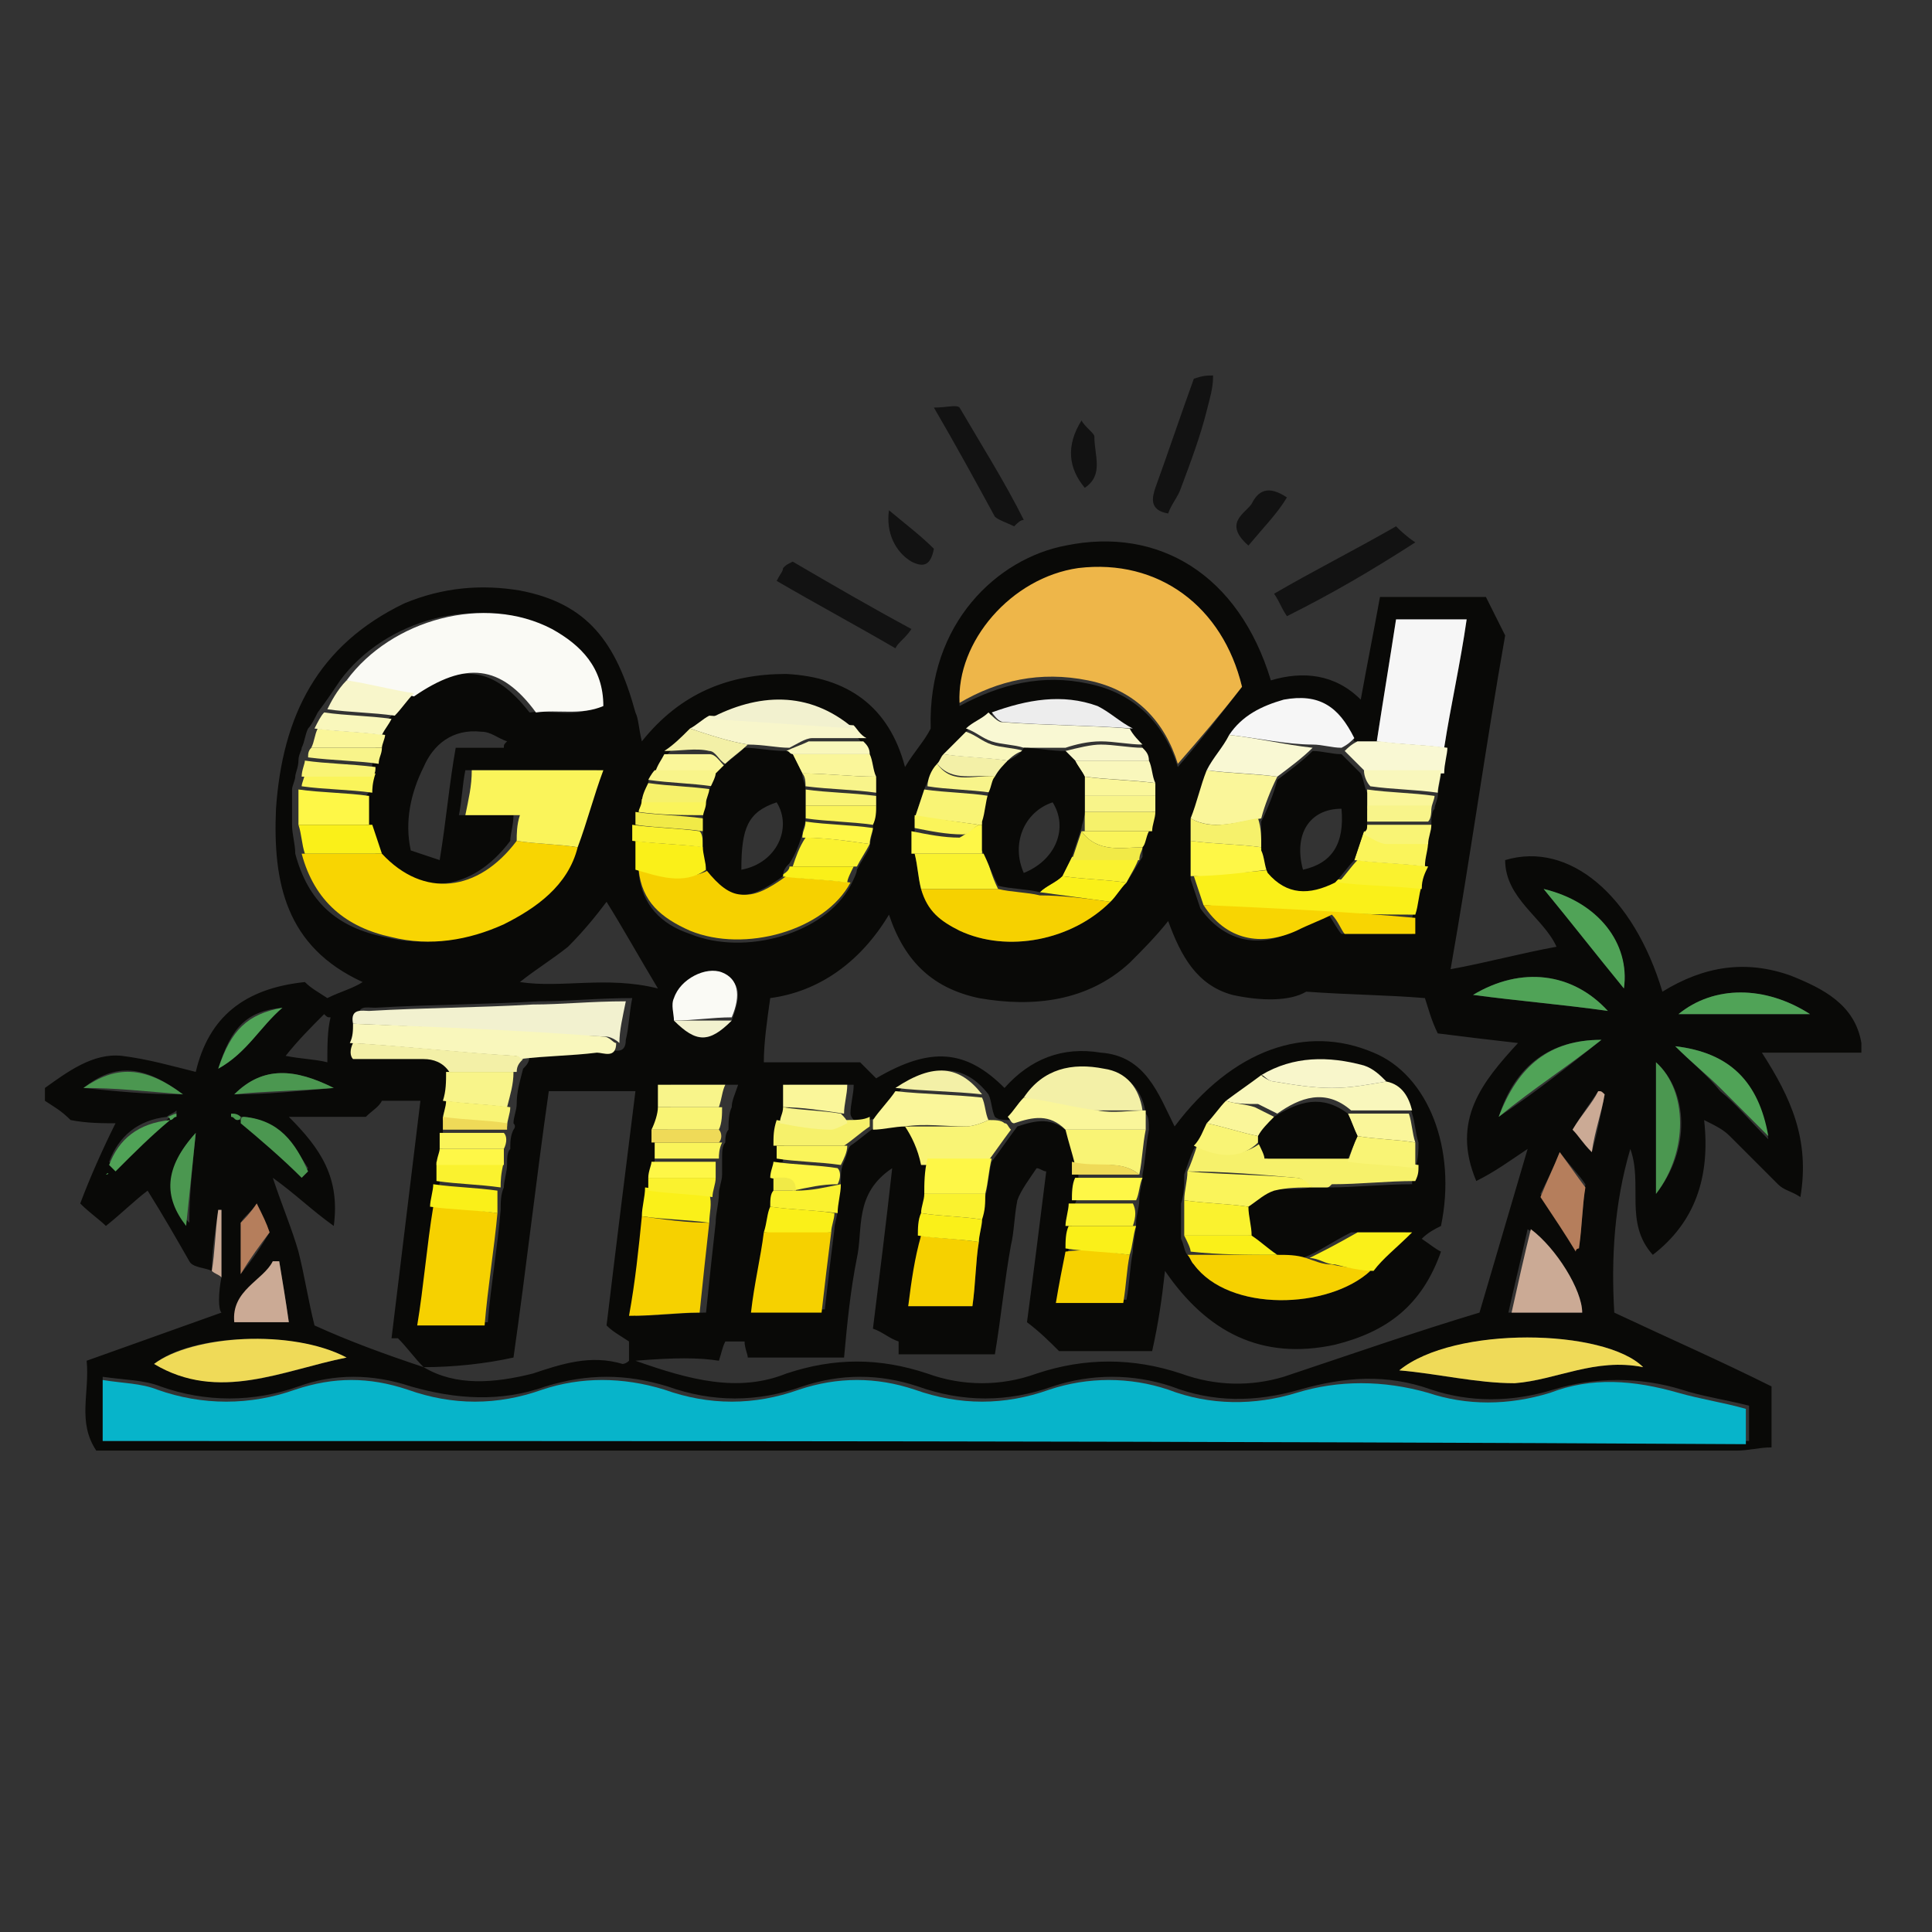 <?xml version="1.0" encoding="utf-8"?>
<!-- Generator: Adobe Illustrator 27.0.0, SVG Export Plug-In . SVG Version: 6.00 Build 0)  -->
<svg version="1.1" id="レイヤー_1" xmlns="http://www.w3.org/2000/svg" xmlns:xlink="http://www.w3.org/1999/xlink" x="0px"
	 y="0px" viewBox="0 0 60.2 60.2" style="enable-background:new 0 0 60.2 60.2;" xml:space="preserve">
<rect x="0" y="0" width="60.2" height="60.2" fill="#333333" stroke="none"/>
<style type="text/css">
	.st0{fill:#090907;}
	.st1{fill:#121212;}
	.st2{fill:#CBAA95;}
	.st3{fill:#07B4CA;}
	.st4{fill:#EEB649;}
	.st5{fill:#F8D502;}
	.st6{fill:#FAFAF5;}
	.st7{fill:#F6D100;}
	.st8{fill:#F6F6F6;}
	.st9{fill:#FAF45A;}
	.st10{fill:#EFDA58;}
	.st11{fill:#F2F1CF;}
	.st12{fill:#FAF019;}
	.st13{fill:#F9F7BC;}
	.st14{fill:#F6F16B;}
	.st15{fill:#F3F0A7;}
	.st16{fill:#FAF69A;}
	.st17{fill:#F8F6CB;}
	.st18{fill:#F9F8D3;}
	.st19{fill:#EDEDED;}
	.st20{fill:#F9F475;}
	.st21{fill:#4B9750;}
	.st22{fill:#FAF22F;}
	.st23{fill:#50A357;}
	.st24{fill:#B57E5C;}
	.st25{fill:#FEF747;}
	.st26{fill:#F8F48A;}
	.st27{fill:#F1EA47;}
</style>
<g>
	<path class="st0" d="M6.6,39.6c-0.2-0.1-0.6-0.1-0.7-0.3c-0.4-0.7-0.8-1.4-1.3-2.2c-0.4,0.3-0.8,0.7-1.3,1.1
		c-0.2-0.2-0.5-0.4-0.8-0.7c0.3-0.8,0.7-1.7,1.1-2.5c-0.4,0-0.9,0-1.4-0.1c-0.3-0.3-0.5-0.4-0.8-0.6c0-0.1,0-0.2,0-0.4
		c0.7-0.5,1.5-1.1,2.4-1c0.8,0.1,1.5,0.3,2.3,0.5c0.4-1.7,1.5-2.6,3.4-2.8c0.2,0.2,0.4,0.3,0.7,0.5c0.4-0.2,0.8-0.3,1.1-0.5
		c-2.4-1.1-2.8-3.1-2.7-5.4c0.2-2.9,1.3-5.1,4-6.4c1.2-0.5,2.4-0.6,3.6-0.4c2.1,0.4,3,1.6,3.6,3.8c0.1,0.2,0.1,0.5,0.2,0.9
		c1.2-1.5,2.7-2.1,4.5-2.1c1.9,0.1,3.2,1,3.7,2.9c0.3-0.5,0.6-0.8,0.8-1.2c-0.1-3.3,2.1-5.3,4.2-5.7c2.9-0.6,5.4,0.9,6.4,4.2
		c1-0.3,2-0.2,2.8,0.6c0.2-1.1,0.4-2.1,0.6-3.2c1.1,0,2.2,0,3.3,0c0.2,0.4,0.4,0.8,0.6,1.2c-0.6,3.4-1.1,7-1.7,10.4
		c1.1-0.2,2.2-0.5,3.3-0.7c-0.4-0.9-1.6-1.5-1.6-2.7c2-0.6,4,1.1,4.9,4.1c1.3-0.8,2.6-1,4-0.5c1,0.4,2,0.9,2.2,2.1
		c0,0.1,0,0.2,0,0.3c-1,0-1.9,0-3.1,0c0.9,1.4,1.5,2.7,1.2,4.5c-0.3-0.2-0.5-0.2-0.7-0.4c-0.5-0.5-1-1-1.5-1.5
		c-0.2-0.2-0.4-0.3-0.8-0.5c0.2,1.8-0.3,3.2-1.6,4.2c-0.9-1-0.3-2.2-0.7-3.3c-0.5,1.7-0.6,3.4-0.5,5.1c1.7,0.8,3.3,1.5,4.9,2.3
		c0,0.6,0,1.2,0,1.9c-0.4,0-0.7,0.1-1.1,0.1c-4.2,0-8.4,0-12.6,0c-12.5,0-24.9,0-37.4,0c-0.4,0-0.7,0-1.1,0
		c-0.6-0.9-0.2-1.8-0.3-2.8c1.4-0.5,2.8-1,4.2-1.5c-0.1-0.1-0.1-0.6,0-1.1c0-0.7,0-1.4,0-2.1H6.8C6.7,38.4,6.6,39,6.6,39.6z
		 M35.6,26.4c0.1-0.2,0.1-0.4,0.2-0.5c0-0.2,0.1-0.4,0.1-0.6s0-0.4,0-0.5s0-0.2,0-0.4c-0.1-0.2-0.1-0.5-0.2-0.7
		c0-0.1-0.1-0.3-0.1-0.4c-0.1-0.2-0.3-0.4-0.4-0.5c-0.4-0.2-0.7-0.6-1.1-0.7c-1.1-0.4-2.2-0.2-3.3,0.2c-0.2,0.2-0.5,0.3-0.7,0.5
		s-0.5,0.5-0.7,0.7c-0.1,0.1-0.1,0.2-0.2,0.3c-0.1,0.3-0.3,0.5-0.4,0.8s-0.2,0.6-0.3,0.9c0,0.1,0,0.2,0,0.4c0,0.2,0,0.5,0,0.7
		c0.1,0.4,0.1,0.7,0.2,1.1c0.2,0.6,0.6,1,1.2,1.3c1.5,0.7,3.5,0.3,4.7-0.9c0.2-0.2,0.3-0.4,0.5-0.6c0.2-0.3,0.3-0.5,0.5-0.8
		C35.6,26.7,35.6,26.5,35.6,26.4z M13.8,34.8c0,0.1,0,0.2,0,0.4s0,0.4,0,0.5c0,0.2-0.1,0.4-0.1,0.5c0,0.2,0,0.4,0,0.6
		c0,0.2-0.1,0.5-0.1,0.7c-0.2,1.2-0.3,2.4-0.5,3.7c0.8,0,1.4,0,2.1,0c0.1-1.2,0.3-2.3,0.4-3.5c0-0.2,0-0.5,0.1-0.7
		c0-0.2,0.1-0.5,0.1-0.7s0-0.4,0.1-0.5c0-0.2,0-0.4,0.1-0.6c0,0,0.1-0.1,0-0.2c0-0.2,0.1-0.4,0.1-0.6c0-0.4,0.1-0.7,0.2-1.1
		c0.1-0.1,0.2-0.2,0.2-0.4c0.8-0.1,1.6-0.1,2.4-0.2c0.2,0,0.6,0.2,0.6-0.3c0.1-0.4,0.1-0.8,0.2-1.3c-1.1,0-2,0.1-2.9,0.1
		c-1.7,0.1-3.4,0.1-5.1,0.2c-0.3,0-0.6-0.1-0.5,0.4c0,0.2,0,0.4,0,0.5c0,0.2-0.1,0.4-0.1,0.6c0.8,0,1.5,0,2.2,0
		c0.4,0,0.6,0.1,0.8,0.4c0,0.3,0,0.6,0,0.9C13.9,34.5,13.8,34.7,13.8,34.8z M11.6,24.2c0-0.1,0-0.2,0-0.4c0-0.2,0.1-0.3,0.1-0.5
		c0-0.1,0.1-0.3,0.1-0.4c0.1-0.2,0.2-0.4,0.3-0.5c0.2-0.2,0.4-0.5,0.6-0.7c1.7-1.1,2.7-0.9,3.8,0.5c0.7-0.1,1.4,0.2,2.1-0.2
		c0-1.2-0.6-1.9-1.6-2.4c-2.1-1.1-5-0.3-6.4,1.6c-0.2,0.3-0.4,0.6-0.7,1c-0.1,0.2-0.2,0.4-0.3,0.5c-0.1,0.2-0.1,0.4-0.2,0.6
		c0,0.1-0.1,0.2-0.1,0.4c0,0.2-0.1,0.4-0.1,0.5s-0.1,0.3-0.1,0.4c0,0.4,0,0.7,0,1.1c0,0.3,0.1,0.6,0.1,0.9c0.4,1.5,1.3,2.3,2.8,2.6
		c1.2,0.3,2.4,0.1,3.5-0.4s2-1.2,2.3-2.4c0.3-0.8,0.5-1.6,0.8-2.4c-1.5,0-2.8,0-4.1,0c-0.1,0.5-0.1,0.9-0.2,1.4c0.6,0,1.1,0,1.7,0
		c0,0.3-0.1,0.6-0.1,0.8c-1.2,1.6-2.9,1.8-4.2,0.4c-0.1-0.3-0.2-0.6-0.3-0.9c0-0.3,0-0.6,0-0.9C11.6,24.6,11.6,24.4,11.6,24.2z
		 M20.2,24.4c-0.1,0.2-0.1,0.4-0.2,0.6c0,0.1-0.1,0.2-0.1,0.4c0,0.1,0,0.2,0,0.4c0,0.2,0,0.4,0,0.5c0,0.3,0,0.6,0,0.9
		c0.1,1,0.7,1.6,1.6,1.9c1.7,0.7,4.2,0,5-1.5c0.1-0.2,0.2-0.4,0.2-0.5c0.1-0.2,0.3-0.5,0.4-0.7c0-0.2,0.1-0.4,0.1-0.6
		s0.1-0.4,0.1-0.6c0-0.1,0-0.2,0-0.4c0-0.2,0-0.4,0-0.5c-0.1-0.2-0.1-0.5-0.2-0.7c-0.1-0.1-0.1-0.2-0.2-0.4
		c-0.1-0.1-0.2-0.3-0.4-0.4c-1.4-1.2-2.9-1.1-4.5-0.3c-0.2,0.1-0.4,0.3-0.6,0.4c-0.2,0.2-0.5,0.5-0.7,0.7c-0.1,0.2-0.2,0.4-0.4,0.6
		C20.3,24.1,20.2,24.3,20.2,24.4z M5.2,34.8c-0.9,0.1-1.5,0.6-1.8,1.4c0.1,0.1,0.1,0.1,0.2,0.2c0.6-0.5,1.1-1,1.7-1.6
		c0.1,0,0.1-0.1,0.2-0.1v-0.1C5.4,34.7,5.3,34.7,5.2,34.8z M44.6,25.7c0-0.2,0-0.4,0.1-0.5c0-0.1,0.1-0.3,0.1-0.4
		c0-0.2,0.1-0.5,0.1-0.7s0.1-0.5,0.1-0.8c0.2-1.3,0.5-2.6,0.7-4c-0.8,0-1.4,0-2.2,0c-0.2,1.3-0.4,2.5-0.6,3.8c-0.2,0-0.5,0-0.7,0
		c-0.4-1.1-1.1-1.5-2.2-1.2c-0.7,0.1-1.3,0.4-1.7,1.1c-0.2,0.4-0.5,0.7-0.7,1.1c-0.2,0.5-0.3,1-0.5,1.5c0,0.2,0,0.5,0,0.7
		c0,0.4,0,0.7,0,1.1c0.1,0.3,0.2,0.6,0.3,0.9c0.7,1,1.8,1.3,2.9,0.7c0.3-0.2,0.6-0.3,1.1-0.5c0.2,0.3,0.3,0.5,0.4,0.6
		c0.8,0,1.5,0,2.2,0c0-0.2,0-0.3,0-0.5c0.1-0.3,0.1-0.6,0.2-0.9c0-0.2,0.1-0.5,0.1-0.7s0.1-0.5,0.1-0.7
		C44.5,26.1,44.6,25.9,44.6,25.7z M20.4,35.6c0,0.2,0,0.4,0,0.5c0,0.2-0.1,0.4-0.1,0.5s0,0.2,0,0.4c0,0.3-0.1,0.6-0.1,0.9
		c-0.1,1-0.3,2-0.4,3.1c0.8,0,1.4-0.1,2.2-0.1c0.1-1,0.2-1.9,0.3-2.8c0-0.3,0.1-0.6,0.1-0.9c0-0.2,0.1-0.4,0.1-0.6
		c0-0.2,0-0.4,0-0.5c0-0.2,0-0.4,0.1-0.5c0-0.1,0-0.3,0.1-0.4c0-0.2,0-0.5,0.1-0.7c0-0.2,0.1-0.4,0.2-0.7c-0.7,0-1.4,0-2.1,0
		c0,0.3,0,0.5,0,0.7s-0.1,0.5-0.1,0.7C20.4,35.3,20.4,35.5,20.4,35.6z M7.6,34.8c-0.1,0-0.2,0-0.3-0.1c0,0,0,0,0,0.1
		c0.1,0,0.1,0.1,0.2,0.1c0.6,0.6,1.3,1.2,1.9,1.7c0.1-0.1,0.1-0.1,0.2-0.2C9.1,35.6,8.6,34.9,7.6,34.8z M24.1,36.7
		c0,0.1,0,0.2,0,0.4s0,0.4-0.1,0.5c0,0.2-0.1,0.5-0.1,0.7c-0.1,0.8-0.3,1.7-0.4,2.5c0.8,0,1.4,0,2.2,0c0.1-0.9,0.2-1.7,0.3-2.5
		c0-0.2,0.1-0.4,0.1-0.6c0-0.3,0.1-0.6,0.1-0.9c0-0.2,0-0.4,0.1-0.6c0.1-0.2,0.1-0.4,0.2-0.5c0.3-0.2,0.5-0.4,0.8-0.6
		c0.3,0,0.7-0.1,1-0.1c0.2,0.4,0.4,0.7,0.7,1.1c0,0.4,0,0.7-0.1,1.1c0,0.2-0.1,0.4-0.1,0.6c0,0.2,0,0.5-0.1,0.7
		c-0.1,0.7-0.2,1.5-0.4,2.2c0.4,0,0.7,0,1,0s0.6,0,1,0c0.1-0.7,0.1-1.4,0.2-2c0-0.2,0.1-0.5,0.1-0.7s0-0.5,0.1-0.7
		c0.1-0.4,0.1-0.7,0.2-1.1c0.3-0.4,0.5-0.7,0.8-1.1c0.6-0.2,1.1-0.3,1.6,0.2c0.1,0.4,0.2,0.7,0.3,1.1c0,0.1,0,0.3,0,0.4
		c0,0.2,0,0.5-0.1,0.7c0,0.2-0.1,0.5-0.1,0.7s0,0.5-0.1,0.7c-0.1,0.5-0.2,1.1-0.3,1.6c0.8,0,1.4,0,2.1,0c0.1-0.5,0.1-1,0.2-1.5
		c0-0.3,0.1-0.6,0.1-0.9c0-0.2,0.1-0.5,0.1-0.7c0-0.3,0.1-0.5,0.1-0.8l0,0c0.1-0.5,0.1-0.9,0.2-1.4c0-0.2,0-0.4-0.1-0.5
		c-0.1-0.7-0.5-1.2-1.2-1.3c-1-0.2-1.9,0.1-2.5,0.9c-0.2,0.2-0.3,0.4-0.5,0.6c-0.2,0-0.4,0-0.5-0.1c-0.1-0.2-0.1-0.5-0.2-0.7
		c-0.7-0.9-1.6-1-2.7-0.2c-0.2,0.3-0.5,0.6-0.7,0.9c-0.2,0.1-0.5,0.1-0.7,0.2c-0.1-0.1-0.2-0.2-0.2-0.3c0-0.3,0.1-0.6,0.1-0.9
		c-0.3,0-0.6,0-0.9,0s-0.6,0-1.1,0c0,0.3,0,0.5,0,0.7s-0.1,0.3-0.1,0.5c0,0.3,0,0.5-0.1,0.8c0,0.1,0,0.2,0,0.4
		C24.1,36.3,24.1,36.5,24.1,36.7z M44.2,35.6c-0.1-0.3-0.1-0.6-0.2-0.9c-0.1-0.4-0.3-0.8-0.8-0.9c-0.2-0.2-0.4-0.4-0.7-0.5
		c-1.1-0.3-2.2-0.3-3.2,0.3c-0.4,0.3-0.7,0.5-1.1,0.8c-0.2,0.2-0.4,0.5-0.6,0.7c-0.1,0.2-0.2,0.5-0.4,0.7c-0.1,0.2-0.2,0.5-0.3,0.8
		c0,0.3,0,0.6-0.1,0.9c0,0.4,0,0.7,0,1.1c0.1,0.2,0.1,0.4,0.2,0.5s0.1,0.2,0.2,0.3c1.1,1.5,4.2,1.4,5.5,0.2c0.3-0.3,0.7-0.7,1.1-1.2
		c-0.8,0-1.4,0-1.7,0c-0.6,0.3-1,0.6-1.5,0.8c-0.3,0-0.6,0-0.9-0.1c-0.3-0.2-0.5-0.4-0.8-0.6c0-0.3-0.1-0.6-0.1-0.9
		c0.3-0.2,0.5-0.4,0.8-0.5c0.4-0.1,0.8,0,1.2-0.1c0.1,0,0.2,0,0.4,0c0.1,0,0.1,0,0.2,0c0.8,0,1.7-0.1,2.6-0.1c0-0.2,0-0.4,0.1-0.5
		C44.2,36.1,44.2,35.8,44.2,35.6z M21,31.8c0.7,0.7,1.1,0.7,1.8,0c0.3-0.8,0.3-1.2-0.3-1.4c-0.6-0.2-1.4,0.1-1.5,0.8
		C20.9,31.3,21,31.5,21,31.8z M13.2,42.6c-0.3-0.3-0.5-0.6-0.8-0.9c-0.1,0-0.1,0-0.2,0c0.3-2.5,0.6-4.9,0.9-7.4c-0.5,0-0.8,0-1.2,0
		c-0.1,0.2-0.3,0.3-0.5,0.5c-0.7,0-1.4,0-2.4,0c1,1,1.6,1.9,1.4,3.4c-0.7-0.5-1.2-1-1.9-1.5c0.3,0.9,0.6,1.6,0.8,2.3
		c0.2,0.8,0.3,1.5,0.5,2.3C10.9,41.8,12,42.2,13.2,42.6c1,0.6,2.2,0.5,3.4,0.2c0.9-0.3,1.8-0.6,2.8-0.3c0,0,0.1,0,0.2-0.1
		c0-0.2,0-0.4,0-0.6c-0.3-0.2-0.5-0.3-0.7-0.5c0.3-2.5,0.6-4.9,0.9-7.3c-0.9,0-1.7,0-2.7,0c-0.4,2.8-0.7,5.5-1.1,8.3
		C15.1,42.5,14.1,42.6,13.2,42.6z M19.8,42.4c1.7,0.6,3.2,1,4.7,0.4c1.5-0.5,2.9-0.5,4.4,0c1.1,0.4,2.3,0.4,3.4,0
		c1.5-0.5,3-0.5,4.5,0c1.1,0.4,2.2,0.4,3.2,0.1c2.1-0.7,4.1-1.4,6.1-2c0.5-1.7,1-3.4,1.5-5.1c-0.6,0.4-1,0.7-1.6,1
		c-0.8-1.9,0.2-3.1,1.3-4.3c-0.9-0.1-1.7-0.2-2.5-0.3c-0.2-0.4-0.3-0.8-0.4-1.1c-1.2-0.1-2.3-0.1-3.7-0.2c-0.5,0.3-1.4,0.3-2.3,0.1
		c-1.1-0.3-1.6-1.2-2-2.3c-0.4,0.5-0.8,0.9-1.2,1.3c-1.3,1.2-3,1.4-4.7,1.1c-1.4-0.3-2.3-1.1-2.8-2.6c-0.9,1.5-2.2,2.4-3.7,2.6
		c-0.1,0.7-0.2,1.4-0.2,2c0.9,0,1.9,0,3,0c0.1,0.1,0.3,0.3,0.5,0.5c1.7-1,2.8-0.9,4,0.3c0.8-0.9,1.8-1.3,3-1.1
		c1.4,0.1,1.8,1.3,2.3,2.3c1.8-2.4,4.1-3.2,6.2-2.3c1.7,0.7,2.6,3,2.1,5.4c-0.2,0.1-0.4,0.2-0.6,0.4c0.3,0.2,0.4,0.3,0.6,0.4
		c-0.6,1.7-1.7,2.5-3.3,2.9c-2.3,0.5-4-0.4-5.3-2.3c-0.1,0.9-0.2,1.6-0.4,2.5c-1,0-2,0-2.9,0c-0.3-0.3-0.6-0.6-1-0.9
		c0.2-1.5,0.4-3.1,0.6-4.7c-0.1,0-0.2-0.1-0.3-0.1c-0.2,0.3-0.5,0.7-0.6,1c-0.1,0.5-0.1,1-0.2,1.4c-0.2,1.1-0.3,2.2-0.5,3.4
		c-1,0-2,0-3,0c0-0.1,0-0.3,0-0.4c-0.3-0.1-0.5-0.3-0.8-0.4c0.2-1.6,0.4-3.2,0.6-5c-1.2,0.8-0.9,1.9-1.1,2.8c-0.2,1-0.3,2-0.4,3.1
		c-1.1,0-2,0-3,0c0-0.1-0.1-0.3-0.1-0.5c-0.2,0-0.4,0-0.6,0c-0.1,0.2-0.1,0.3-0.2,0.6C21.8,42.3,21,42.3,19.8,42.4z M3.2,44.9
		c17.1,0,34.2,0,51.3,0c0-0.4,0-0.8,0-1.1c-0.8-0.2-1.5-0.3-2.1-0.5c-1.3-0.4-2.7-0.4-4,0s-2.6,0.4-3.8,0c-1.4-0.5-2.7-0.4-4.1,0
		s-2.7,0.4-4-0.1c-1.2-0.4-2.5-0.4-3.7,0c-1.4,0.5-2.8,0.5-4.2,0c-1.2-0.4-2.4-0.4-3.6,0c-1.4,0.5-2.8,0.5-4.2,0
		c-1.3-0.4-2.5-0.4-3.8,0c-1.4,0.5-2.8,0.4-4.2,0c-1.2-0.4-2.4-0.4-3.5,0c-1.4,0.5-2.9,0.5-4.3,0C4.5,43,3.9,43,3.2,42.9
		C3.2,43.7,3.2,44.2,3.2,44.9z M38.7,21.4c-0.6-2.5-2.6-4-5.1-3.6c-2.1,0.3-3.8,2.2-3.7,4.2c1.3-0.7,2.6-1,4-0.7
		c1.5,0.3,2.4,1.3,2.8,2.6C37.4,23.1,38,22.3,38.7,21.4z M43.6,42.7c1.2,0.1,2.4,0.4,3.6,0.4c1.3-0.1,2.5-0.8,4-0.5
		C50,41.4,45.4,41.3,43.6,42.7z M10.8,42.3c-1.8-0.9-4.9-0.7-6,0.2C6.9,43.7,8.8,42.7,10.8,42.3z M20.5,30.8c-0.6-1-1.1-1.9-1.6-2.7
		c-0.3,0.4-0.7,0.9-1.2,1.4c-0.5,0.4-1,0.7-1.5,1.1C17.5,30.8,18.9,30.4,20.5,30.8z M15.7,23.3c0-0.1,0-0.1,0.1-0.2
		c-0.3-0.1-0.5-0.3-0.8-0.3c-0.9-0.1-1.5,0.4-1.8,1.1c-0.4,0.8-0.6,1.7-0.4,2.6c0.3,0.1,0.6,0.2,0.9,0.3c0.2-1.2,0.3-2.4,0.5-3.5
		C14.7,23.3,15.2,23.3,15.7,23.3z M49.3,40.9c0-0.7-0.8-2-1.7-2.6c-0.2,0.9-0.4,1.7-0.6,2.6C47.8,40.9,48.6,40.9,49.3,40.9z
		 M51.6,37.2c1.1-1.4,1-3.2,0-4.1C51.6,34.5,51.6,35.8,51.6,37.2z M50.1,31.5c-1.1-1.2-2.7-1.4-4.2-0.5
		C47.4,31.2,48.7,31.3,50.1,31.5z M52.2,32.6c0.5,0.5,1,0.9,1.4,1.4c0.5,0.4,0.9,0.9,1.5,1.5C54.8,33.7,53.9,32.8,52.2,32.6z
		 M52.3,31.6c1.4,0,2.7,0,4.1,0C55,30.7,53.4,30.7,52.3,31.6z M48.6,35.9c-0.2,0.5-0.4,0.9-0.6,1.3c0.4,0.6,0.7,1.1,1.1,1.7
		c0,0,0.1,0,0.1-0.1c0.1-0.6,0.1-1.2,0.2-1.9C49.2,36.6,48.9,36.3,48.6,35.9z M49.9,32.4c-1.6,0-2.7,0.8-3.2,2.4
		C47.9,34,48.9,33.2,49.9,32.4z M8.7,39.3c-0.1,0-0.1,0-0.2,0c-0.3,0.7-1.2,1-1.2,1.9c0.6,0,1.1,0,1.7,0C8.9,40.5,8.8,39.9,8.7,39.3
		z M48.1,27.7c0.9,1.1,1.7,2,2.5,3.1C50.8,29.4,49.7,28.1,48.1,27.7z M5.7,34.1c-1.2-0.9-2.1-1-3.1-0.2C3.6,34,4.5,34.1,5.7,34.1z
		 M10.4,33.9c-1.2-0.6-2.2-0.7-3.1,0.2C8.3,34.1,9.3,34,10.4,33.9z M6.1,35.3c-0.9,1-1,2-0.2,2.8C5.9,37.2,6,36.3,6.1,35.3z
		 M10.3,31.7c-0.1,0-0.1,0-0.2-0.1c-0.4,0.4-0.8,0.8-1.2,1.3c0.5,0.1,0.9,0.1,1.3,0.2C10.2,32.6,10.2,32.1,10.3,31.7z M8.8,31.4
		c-1.1,0.1-1.6,0.6-2,1.9C7.7,32.8,8.1,32,8.8,31.4z M8.4,38.4c-0.1-0.3-0.3-0.6-0.4-0.9c-0.2,0.3-0.4,0.4-0.5,0.6c0,0.5,0,1,0,1.6
		C7.9,39.2,8.1,38.9,8.4,38.4z M49,35.2c0.2,0.2,0.3,0.4,0.6,0.7c0.2-0.7,0.3-1.3,0.4-1.8c-0.1,0-0.1,0-0.2-0.1
		C49.6,34.3,49.3,34.7,49,35.2z M3.3,36.6C3.4,36.6,3.4,36.6,3.3,36.6C3.3,36.5,3.3,36.5,3.3,36.6C3.3,36.5,3.3,36.5,3.3,36.6
		L3.3,36.6z"/>
	<path class="st1" d="M37.8,11.7c0,0.4-0.1,0.7-0.2,1.1c-0.2,0.8-0.5,1.6-0.8,2.4c-0.1,0.3-0.3,0.5-0.4,0.8
		c-0.6-0.1-0.5-0.5-0.4-0.8c0.4-1.1,0.8-2.3,1.2-3.4C37.5,11.7,37.6,11.7,37.8,11.7z"/>
	<path class="st1" d="M28.4,19.6c-0.2,0.3-0.4,0.4-0.5,0.6c-1.2-0.7-2.5-1.4-3.7-2.1c0.1-0.2,0.2-0.3,0.2-0.4
		c0.1-0.1,0.1-0.1,0.3-0.2C25.9,18.2,27.1,18.9,28.4,19.6z"/>
	<path class="st1" d="M40.1,19.2c-0.2-0.3-0.2-0.4-0.4-0.7c1.2-0.7,2.4-1.3,3.8-2.1c0.1,0.1,0.3,0.3,0.6,0.5
		C42.7,17.8,41.5,18.5,40.1,19.2z"/>
	<path class="st1" d="M31.6,16.4c-0.2-0.1-0.5-0.2-0.6-0.3c-0.6-1.1-1.2-2.2-1.9-3.4c0.4,0,0.7-0.1,0.8,0c0.7,1.2,1.4,2.3,2,3.5
		C31.8,16.2,31.7,16.3,31.6,16.4z"/>
	<path class="st1" d="M27.7,15.9c0.6,0.5,1,0.8,1.4,1.2c-0.1,0.5-0.3,0.6-0.7,0.4C27.9,17.2,27.6,16.6,27.7,15.9z"/>
	<path class="st1" d="M38.9,17c-0.8-0.7-0.1-1,0.1-1.3c0.2-0.4,0.5-0.6,1.1-0.2C39.8,16,39.4,16.4,38.9,17z"/>
	<path class="st1" d="M33.8,15.2c-0.5-0.6-0.6-1.3-0.1-2.1c0.1,0.2,0.4,0.4,0.4,0.5C34.1,14.2,34.4,14.8,33.8,15.2z"/>
	<path class="st2" d="M6.6,39.6c0.1-0.6,0.1-1.2,0.2-1.9h0.1c0,0.7,0,1.4,0,2.1C6.8,39.7,6.7,39.7,6.6,39.6z"/>
	<path class="st3" d="M3.2,44.9c0-0.6,0-1.2,0-1.9c0.6,0.1,1.2,0.1,1.7,0.3c1.4,0.5,2.9,0.5,4.3,0c1.2-0.4,2.3-0.4,3.5,0
		c1.4,0.5,2.8,0.5,4.2,0c1.2-0.4,2.5-0.4,3.8,0c1.4,0.5,2.8,0.5,4.2,0c1.2-0.4,2.4-0.4,3.6,0c1.4,0.5,2.8,0.5,4.2,0
		c1.2-0.4,2.5-0.4,3.7,0c1.3,0.5,2.7,0.5,4,0.1s2.7-0.4,4.1,0c1.2,0.4,2.5,0.4,3.8,0c1.3-0.5,2.6-0.4,4,0c0.7,0.2,1.4,0.3,2.1,0.5
		c0,0.3,0,0.6,0,1.1C37.4,44.9,20.3,44.9,3.2,44.9z"/>
	<path class="st4" d="M38.7,21.4c-0.7,0.9-1.3,1.6-2,2.4c-0.4-1.3-1.3-2.3-2.8-2.6c-1.5-0.3-2.8,0-4,0.7c-0.1-1.9,1.6-3.9,3.7-4.2
		C36.1,17.4,38.1,18.9,38.7,21.4z"/>
	<path class="st5" d="M11.9,26.6c1.3,1.4,3,1.2,4.2-0.4c0.6,0.1,1.3,0.1,1.9,0.2c-0.3,1.2-1.3,1.9-2.3,2.4c-1.1,0.5-2.3,0.7-3.5,0.4
		c-1.4-0.3-2.4-1.1-2.8-2.6C10.3,26.6,11.1,26.6,11.9,26.6z"/>
	<path class="st6" d="M10.8,21.2c1.4-1.9,4.3-2.7,6.4-1.6c0.9,0.5,1.6,1.2,1.6,2.4c-0.7,0.3-1.4,0.1-2.1,0.2
		c-1.1-1.5-2.2-1.6-3.8-0.5C12.1,21.5,11.4,21.4,10.8,21.2z"/>
	<path class="st7" d="M26.5,27.5c-0.8,1.5-3.3,2.2-5,1.5c-0.9-0.4-1.5-0.9-1.6-1.9c0.7,0.1,1.5,0.4,2.2,0c0.8,1,1.3,1,2.4,0.2
		C25.1,27.4,25.8,27.4,26.5,27.5z"/>
	<path class="st8" d="M42.9,23.1c0.2-1.3,0.4-2.5,0.6-3.8c0.7,0,1.4,0,2.2,0c-0.2,1.4-0.5,2.7-0.7,4C44.3,23.2,43.6,23.2,42.9,23.1z
		"/>
	<path class="st9" d="M18,26.4c-0.6-0.1-1.3-0.1-1.9-0.2c0-0.2,0-0.5,0.1-0.8c-0.6,0-1.1,0-1.7,0c0.1-0.5,0.2-0.9,0.2-1.4
		c1.3,0,2.6,0,4.1,0C18.5,24.8,18.3,25.6,18,26.4z"/>
	<path class="st7" d="M15.5,37.8c-0.1,1.1-0.3,2.3-0.4,3.5c-0.7,0-1.3,0-2.1,0c0.2-1.2,0.3-2.5,0.5-3.7
		C14.1,37.6,14.8,37.7,15.5,37.8z"/>
	<path class="st10" d="M43.6,42.7c1.7-1.4,6.4-1.3,7.6-0.1c-1.5-0.3-2.7,0.4-4,0.5C46,43.1,44.8,42.8,43.6,42.7z"/>
	<path class="st7" d="M34.6,28.1c-1.2,1.2-3.2,1.6-4.7,0.9c-0.6-0.3-1-0.6-1.2-1.3c0.8,0,1.6,0,2.4,0c0.4,0.1,0.9,0.1,1.3,0.2
		C33.1,27.9,33.9,28,34.6,28.1z"/>
	<path class="st11" d="M11,31.9c-0.1-0.5,0.3-0.4,0.5-0.4c1.7-0.1,3.4-0.1,5.1-0.2c0.9,0,1.8-0.1,2.9-0.1c-0.1,0.5-0.2,0.9-0.2,1.3
		c-0.1-0.1-0.3-0.2-0.4-0.2C16.2,32.2,13.6,32,11,31.9z"/>
	<path class="st7" d="M22.1,38.1c-0.1,0.9-0.2,1.8-0.3,2.8c-0.7,0-1.4,0.1-2.2,0.1c0.2-1.1,0.3-2.1,0.4-3.1
		C20.7,38,21.4,38.1,22.1,38.1z"/>
	<path class="st12" d="M37.5,28.2c-0.1-0.3-0.2-0.6-0.3-0.9c0.8-0.1,1.6-0.1,2.4-0.2c0.6,0.7,1.3,0.7,2.1,0.3
		c0.9,0.1,1.8,0.1,2.6,0.2c-0.1,0.3-0.1,0.6-0.2,0.9C41.9,28.5,39.7,28.4,37.5,28.2z"/>
	<path class="st10" d="M10.8,42.3c-2,0.4-4,1.4-6,0.2C6,41.6,9.1,41.4,10.8,42.3z"/>
	<path class="st7" d="M25.9,38.4c-0.1,0.8-0.2,1.6-0.3,2.5c-0.7,0-1.4,0-2.2,0c0.1-0.9,0.3-1.7,0.4-2.5
		C24.6,38.3,25.2,38.3,25.9,38.4z"/>
	<path class="st7" d="M39.8,39.1c0.3,0,0.6,0,0.9,0.1c0.3,0.1,0.5,0.2,0.8,0.2c0.4,0.1,0.8,0.1,1.2,0.2c-1.3,1.2-4.4,1.3-5.5-0.2
		c-0.1-0.1-0.1-0.2-0.2-0.3C38,39.1,38.9,39.1,39.8,39.1z"/>
	<path class="st13" d="M11,31.9c2.6,0.1,5.2,0.2,7.8,0.4c0.2,0,0.3,0.2,0.4,0.2c0,0.5-0.4,0.3-0.6,0.3c-0.8,0.1-1.6,0.1-2.4,0.2
		c-0.1-0.1-0.1-0.1-0.2-0.1c-1.7-0.1-3.4-0.3-5.1-0.4C11,32.3,11,32.1,11,31.9z"/>
	<path class="st14" d="M41.3,37c-0.1,0-0.2,0-0.4,0c-0.2-0.1-0.3-0.3-0.5-0.3c-1.1-0.1-2.3-0.2-3.4-0.2c0.1-0.2,0.2-0.5,0.3-0.8
		c0.7,0.4,1.5,0.3,2-0.1c0.1,0.2,0.2,0.4,0.2,0.5c1,0,1.8,0,2.6,0c0.7,0.1,1.4,0.1,2.1,0.2c0,0.2,0,0.3-0.1,0.5
		c-0.9,0-1.7,0.1-2.6,0.1C41.4,37,41.4,37,41.3,37z"/>
	<path class="st7" d="M30.5,38.7c-0.1,0.6-0.1,1.3-0.2,2c-0.4,0-0.7,0-1,0s-0.6,0-1,0c0.1-0.8,0.2-1.5,0.4-2.2
		C29.3,38.6,29.9,38.6,30.5,38.7z"/>
	<path class="st5" d="M37.5,28.2c2.2,0.1,4.4,0.2,6.6,0.4c0,0.1,0,0.3,0,0.5c-0.7,0-1.4,0-2.2,0c-0.1-0.1-0.2-0.4-0.4-0.6
		c-0.4,0.2-0.7,0.3-1.1,0.5C39.3,29.5,38.2,29.3,37.5,28.2z"/>
	<path class="st8" d="M38.3,22.9c0.4-0.6,1-0.9,1.7-1.1c1.1-0.2,1.7,0.2,2.2,1.2c-0.1,0.1-0.2,0.2-0.4,0.3c-0.3,0-0.6-0.1-0.9-0.1
		C40.1,23.2,39.2,23,38.3,22.9z"/>
	<path class="st15" d="M31.9,34.2c0.6-0.9,1.5-1.1,2.5-0.9c0.7,0.1,1.1,0.6,1.2,1.3c-0.5,0-1,0-1.5,0C33.4,34.6,32.7,34.4,31.9,34.2
		z"/>
	<path class="st2" d="M49.3,40.9c-0.7,0-1.4,0-2.2,0c0.2-0.9,0.4-1.8,0.6-2.6C48.5,38.9,49.3,40.2,49.3,40.9z"/>
	<path class="st13" d="M38.2,34.3c0.4-0.3,0.7-0.5,1.1-0.8c0.1,0.1,0.3,0.2,0.4,0.2c0.6,0.1,1.2,0.2,1.8,0.2s1.1-0.1,1.7-0.2
		c0.5,0.1,0.7,0.5,0.8,0.9c-0.6,0-1.3,0-1.9,0c-0.8-0.7-1.6-0.4-2.3,0.1c-0.2-0.1-0.4-0.2-0.6-0.3C38.8,34.4,38.5,34.4,38.2,34.3z"
		/>
	<path class="st7" d="M35.2,39.1c-0.1,0.5-0.1,0.9-0.2,1.5c-0.7,0-1.4,0-2.1,0c0.1-0.6,0.2-1.1,0.3-1.6C33.9,38.9,34.5,39,35.2,39.1
		z"/>
	<path class="st16" d="M28.2,35.1c-0.3,0-0.7,0.1-1,0.1c0-0.1,0-0.2,0-0.3c0.2-0.3,0.5-0.6,0.7-0.9c0.9,0.1,1.8,0.1,2.7,0.2
		c0.1,0.2,0.1,0.5,0.2,0.7c-0.2,0.1-0.5,0.2-0.7,0.2C29.5,35.1,28.8,35,28.2,35.1z"/>
	<path class="st16" d="M37.1,25.5c0.2-0.5,0.3-1,0.5-1.5c0.7,0.1,1.4,0.1,2.2,0.2c-0.2,0.4-0.4,0.9-0.5,1.3
		C38.6,25.6,37.8,25.9,37.1,25.5z"/>
	<path class="st15" d="M11,32.5c1.7,0.1,3.4,0.3,5.1,0.4c0.1,0,0.1,0.1,0.2,0.1c-0.1,0.1-0.2,0.2-0.2,0.4c-0.7,0-1.4,0-2.1,0
		c-0.2-0.3-0.5-0.4-0.8-0.4c-0.7,0-1.4,0-2.2,0C10.9,32.9,10.9,32.7,11,32.5z"/>
	<path class="st17" d="M21.5,22.7c0.2-0.1,0.4-0.3,0.6-0.4c1.5,0.1,3,0.2,4.5,0.3c0.1,0.1,0.2,0.3,0.4,0.4c-0.6,0-1.1,0-1.7,0
		c-0.2,0-0.5,0.2-0.7,0.3c-0.4,0-0.8-0.1-1.3-0.1C22.7,23.1,22.1,22.9,21.5,22.7z"/>
	<path class="st18" d="M30.1,22.7c0.2-0.2,0.5-0.3,0.7-0.5c0.1,0.1,0.3,0.3,0.4,0.3c1.3,0.1,2.7,0.1,4,0.2c0.1,0.2,0.3,0.4,0.4,0.5
		c-0.4,0-0.9-0.1-1.3-0.1s-0.8,0.1-1.1,0.2c-0.4,0-0.8,0-1.3,0c-0.3-0.1-0.7-0.1-1-0.2C30.6,23,30.4,22.8,30.1,22.7z"/>
	<path class="st18" d="M39.8,24.2c-0.7-0.1-1.4-0.1-2.2-0.2c0.2-0.4,0.5-0.7,0.7-1.1c0.9,0.1,1.7,0.3,2.6,0.4
		C40.6,23.6,40.2,23.9,39.8,24.2z"/>
	<path class="st19" d="M35.3,22.7c-1.3-0.1-2.7-0.1-4-0.2c-0.2,0-0.3-0.2-0.4-0.3c1.1-0.4,2.2-0.6,3.3-0.2
		C34.6,22.2,34.9,22.5,35.3,22.7z"/>
	<path class="st20" d="M28.2,35.1c0.6,0,1.3,0,1.9,0c0.2,0,0.5-0.1,0.7-0.2c0.2,0,0.4,0,0.5,0.1c0.1,0,0.1,0.1,0.2,0.2
		c-0.3,0.4-0.5,0.7-0.8,1.1c-0.7,0-1.3,0-2,0C28.6,35.8,28.4,35.4,28.2,35.1z"/>
	<path class="st17" d="M43.2,33.7c-0.6,0.1-1.1,0.2-1.7,0.2s-1.2-0.1-1.8-0.2c-0.2,0-0.3-0.2-0.4-0.2c1-0.6,2.1-0.6,3.2-0.3
		C42.8,33.3,43,33.5,43.2,33.7z"/>
	<path class="st21" d="M51.6,37.2c0-1.4,0-2.8,0-4.1C52.6,34,52.6,35.9,51.6,37.2z"/>
	<path class="st20" d="M35.7,35.2c-0.1,0.5-0.1,0.9-0.2,1.4c-0.6-0.5-1.4-0.2-2-0.3c-0.1-0.4-0.2-0.7-0.3-1.1
		C34,35.2,34.9,35.2,35.7,35.2z"/>
	<path class="st6" d="M21,31.8c0-0.2-0.1-0.5,0-0.7c0.2-0.6,1-1,1.5-0.8s0.6,0.7,0.3,1.4C22.2,31.7,21.6,31.8,21,31.8z"/>
	<path class="st9" d="M37,36.5c1.1,0.1,2.3,0.1,3.4,0.2c0.2,0,0.4,0.2,0.5,0.3c-0.4,0-0.8,0-1.2,0.1c-0.3,0.1-0.5,0.3-0.8,0.5
		c-0.7-0.1-1.3-0.1-2-0.2C36.9,37.1,37,36.8,37,36.5z"/>
	<path class="st22" d="M31.1,27.7c-0.8,0-1.6,0-2.4,0c-0.1-0.4-0.1-0.7-0.2-1.1c0.7,0,1.5,0,2.2,0C30.8,26.9,30.9,27.3,31.1,27.7z"
		/>
	<path class="st11" d="M26.6,22.7c-1.5-0.1-3-0.2-4.5-0.3C23.6,21.6,25.2,21.5,26.6,22.7z"/>
	<path class="st23" d="M50.1,31.5c-1.4-0.2-2.7-0.3-4.2-0.5C47.4,30.1,49,30.3,50.1,31.5z"/>
	<path class="st12" d="M42.8,39.6c-0.4,0-0.8-0.1-1.2-0.2c-0.3,0-0.5-0.2-0.8-0.2c0.4-0.2,0.8-0.4,1.5-0.8c0.3,0,0.9,0,1.7,0
		C43.5,38.9,43.1,39.2,42.8,39.6z"/>
	<path class="st23" d="M52.2,32.6c1.7,0.2,2.6,1.1,2.9,2.8c-0.6-0.6-1-1-1.5-1.5C53.2,33.5,52.7,33.1,52.2,32.6z"/>
	<path class="st23" d="M52.3,31.6c1.1-0.9,2.7-0.9,4.1,0C55,31.6,53.7,31.6,52.3,31.6z"/>
	<path class="st24" d="M48.6,35.9c0.3,0.4,0.5,0.7,0.8,1.1c-0.1,0.6-0.1,1.2-0.2,1.9c0,0-0.1,0-0.1,0.1c-0.3-0.5-0.7-1.1-1.1-1.7
		C48.2,36.8,48.4,36.4,48.6,35.9z"/>
	<path class="st23" d="M49.9,32.4c-1,0.8-2.1,1.5-3.2,2.4C47.3,33.2,48.3,32.4,49.9,32.4z"/>
	<path class="st25" d="M9.3,25.7c0-0.4,0-0.7,0-1.1c0.7,0.1,1.5,0.1,2.2,0.2c0,0.3,0,0.6,0,0.9C10.8,25.7,10.1,25.7,9.3,25.7z"/>
	<path class="st2" d="M8.7,39.3c0.1,0.6,0.2,1.2,0.3,1.9c-0.6,0-1.1,0-1.7,0c-0.1-1,0.9-1.3,1.2-1.9C8.6,39.3,8.6,39.3,8.7,39.3z"/>
	<path class="st12" d="M9.3,25.7c0.8,0,1.5,0,2.3,0c0.1,0.3,0.2,0.6,0.3,0.9c-0.8,0-1.6,0-2.4,0C9.4,26.3,9.4,26,9.3,25.7z"/>
	<path class="st18" d="M41.9,23.4c0.1-0.1,0.2-0.2,0.4-0.3c0.2,0,0.5,0,0.7,0c0.7,0.1,1.4,0.1,2.1,0.2c0,0.2-0.1,0.5-0.1,0.8
		c-0.8,0-1.6,0-2.4,0C42.3,23.8,42.1,23.6,41.9,23.4z"/>
	<path class="st16" d="M35.7,35.2c-0.8,0-1.7,0-2.5,0c-0.5-0.5-1-0.4-1.6-0.2c-0.1,0-0.1-0.1-0.2-0.2c0.2-0.2,0.3-0.4,0.5-0.6
		c0.8,0.1,1.5,0.3,2.3,0.4c0.5,0.1,1,0,1.5,0C35.7,34.8,35.7,35,35.7,35.2z"/>
	<path class="st23" d="M48.1,27.7c1.7,0.4,2.7,1.7,2.5,3.1C49.7,29.7,49,28.8,48.1,27.7z"/>
	<path class="st25" d="M28.9,36.1c0.7,0,1.3,0,2,0c-0.1,0.4-0.1,0.7-0.2,1.1c-0.6,0-1.3,0-1.9,0C28.8,36.9,28.8,36.5,28.9,36.1z"/>
	<path class="st25" d="M39.5,27.1c-0.8,0.1-1.6,0.2-2.4,0.2c0-0.4,0-0.7,0-1.1c0.7,0.1,1.5,0.1,2.2,0.2
		C39.4,26.6,39.4,26.9,39.5,27.1z"/>
	<path class="st26" d="M13.9,33.4c0.7,0,1.4,0,2.1,0c0,0.4-0.1,0.7-0.2,1.1c-0.7-0.1-1.3-0.1-2-0.2C13.9,34,13.9,33.7,13.9,33.4z"/>
	<path class="st22" d="M36.9,37.4c0.7,0.1,1.3,0.1,2,0.2c0,0.3,0.1,0.6,0.1,0.9c-0.7,0-1.4,0-2.1,0C36.9,38.1,36.9,37.8,36.9,37.4z"
		/>
	<path class="st12" d="M22.1,38.1C21.4,38,20.7,38,20,37.9c0-0.3,0.1-0.6,0.1-0.9c0.7,0.1,1.3,0.1,2,0.2
		C22.2,37.5,22.1,37.8,22.1,38.1z"/>
	<path class="st12" d="M22,27.1c-0.7,0.5-1.5,0.2-2.2,0c0-0.3,0-0.6,0-0.9c0.7,0.1,1.4,0.1,2.2,0.2C22,26.6,22,26.9,22,27.1z"/>
	<path class="st22" d="M44.3,27.7c-0.9-0.1-1.8-0.1-2.6-0.2c0.2-0.2,0.4-0.5,0.6-0.7c0.7,0.1,1.5,0.1,2.2,0.2
		C44.4,27.2,44.3,27.4,44.3,27.7z"/>
	<path class="st17" d="M10.8,21.2c0.7,0.1,1.4,0.3,2.1,0.4c-0.2,0.2-0.4,0.5-0.6,0.7c-0.7-0.1-1.4-0.1-2.1-0.2
		C10.3,21.9,10.5,21.5,10.8,21.2z"/>
	<path class="st20" d="M28.5,25.5c0.1-0.3,0.2-0.6,0.3-0.9c0.7,0.1,1.4,0.1,2,0.2c-0.1,0.3-0.1,0.6-0.2,0.9h-0.1
		C29.8,25.6,29.1,25.5,28.5,25.5z"/>
	<path class="st14" d="M27.1,34.8c0,0.1,0,0.2,0,0.3c-0.3,0.2-0.5,0.4-0.8,0.6c-0.7,0-1.5,0-2.2,0c0-0.3,0-0.5,0.1-0.8
		c0.5,0.1,1.1,0.2,1.6,0.2c0.2,0,0.4-0.1,0.5-0.2C26.7,34.9,26.9,34.9,27.1,34.8z"/>
	<path class="st22" d="M27.1,26.3c-0.1,0.2-0.3,0.5-0.4,0.7c-0.7,0-1.4,0-2,0c0.1-0.3,0.2-0.6,0.4-0.9
		C25.7,26.1,26.4,26.2,27.1,26.3z"/>
	<path class="st14" d="M39.3,26.4c-0.7-0.1-1.5-0.1-2.2-0.2c0-0.2,0-0.5,0-0.7c0.7,0.4,1.4,0.1,2.1,0C39.3,25.8,39.3,26.1,39.3,26.4
		z"/>
	<path class="st16" d="M38.2,34.3c0.3,0.1,0.6,0.1,0.9,0.2c0.2,0.1,0.4,0.2,0.6,0.3c-0.1,0.2-0.3,0.4-0.5,0.6
		c-0.5-0.1-1.1-0.3-1.6-0.4C37.8,34.8,38,34.5,38.2,34.3z"/>
	<path class="st12" d="M36.9,38.5c0.7,0,1.4,0,2.1,0c0.3,0.2,0.5,0.4,0.8,0.6c-0.9,0-1.8,0-2.7-0.1C37.1,38.9,37,38.7,36.9,38.5z"/>
	<path class="st12" d="M15.5,37.8c-0.7-0.1-1.4-0.1-2.1-0.2c0-0.2,0.1-0.5,0.1-0.7c0.7,0.1,1.3,0.1,2,0.2
		C15.5,37.3,15.5,37.5,15.5,37.8z"/>
	<path class="st12" d="M35.2,39.1c-0.7-0.1-1.4-0.1-2-0.2c0-0.2,0-0.5,0.1-0.7c0.7,0,1.4,0,2.1,0C35.3,38.5,35.3,38.8,35.2,39.1z"/>
	<path class="st16" d="M42,34.7c0.6,0,1.3,0,1.9,0c0.1,0.3,0.1,0.6,0.2,0.9c-0.6-0.1-1.2-0.1-1.8-0.2C42.2,35.2,42.1,34.9,42,34.7z"
		/>
	<path class="st26" d="M20.5,34.5c0-0.2,0-0.4,0-0.7c0.7,0,1.4,0,2.1,0c-0.1,0.2-0.1,0.4-0.2,0.7C21.9,34.5,21.2,34.5,20.5,34.5z"/>
	<path class="st9" d="M44.4,27c-0.7-0.1-1.5-0.1-2.2-0.2c0.1-0.3,0.2-0.6,0.3-0.9c0.2,0.1,0.5,0.3,0.7,0.3c0.4,0.1,0.9,0,1.3,0
		C44.5,26.5,44.4,26.7,44.4,27z"/>
	<path class="st22" d="M35.3,38.2c-0.7,0-1.4,0-2.1,0c0-0.2,0.1-0.5,0.1-0.7c0.7,0,1.3,0,2,0C35.4,37.7,35.4,37.9,35.3,38.2z"/>
	<path class="st12" d="M34.6,28.1c-0.7-0.1-1.5-0.2-2.2-0.3c0.2-0.2,0.5-0.3,0.7-0.5c0.7,0.1,1.3,0.1,2,0.2
		C34.9,27.7,34.8,27.9,34.6,28.1z"/>
	<path class="st20" d="M20.5,34.5c0.7,0,1.4,0,2,0c0,0.2,0,0.5-0.1,0.7c-0.7,0-1.4,0-2.1,0C20.4,35,20.5,34.7,20.5,34.5z"/>
	<path class="st22" d="M24,37.6c0-0.2,0-0.4,0.1-0.5c0.2,0,0.5,0,0.7,0c0.5,0,0.9-0.1,1.4-0.2c0,0.3-0.1,0.6-0.1,0.9
		C25.3,37.7,24.7,37.7,24,37.6z"/>
	<path class="st16" d="M24.4,34.5c0-0.2,0-0.5,0-0.7c0.4,0,0.7,0,1.1,0c0.3,0,0.6,0,0.9,0c0,0.3-0.1,0.6-0.1,0.9
		C25.6,34.6,25,34.5,24.4,34.5z"/>
	<path class="st21" d="M5.7,34.1c-1.2-0.1-2.1-0.2-3.1-0.2C3.6,33.2,4.5,33.2,5.7,34.1z"/>
	<path class="st21" d="M10.4,33.9C9.2,34,8.2,34,7.3,34.1C8.2,33.2,9.2,33.3,10.4,33.9z"/>
	<path class="st15" d="M30.6,34.1c-0.9-0.1-1.8-0.1-2.7-0.2C29.1,33.1,29.9,33.2,30.6,34.1z"/>
	<path class="st25" d="M35.4,37.4c-0.7,0-1.3,0-2,0c0-0.2,0-0.5,0.1-0.7c0.7,0,1.4,0,2.1,0C35.5,36.9,35.5,37.2,35.4,37.4z"/>
	<path class="st13" d="M35.8,23.7c0.1,0.2,0.1,0.5,0.2,0.7c-0.7-0.1-1.4-0.1-2.2-0.2c-0.1-0.2-0.2-0.3-0.3-0.5
		C34.3,23.7,35,23.7,35.8,23.7z"/>
	<path class="st21" d="M6.1,35.3c-0.1,1-0.2,1.9-0.3,2.9C5.1,37.3,5.1,36.4,6.1,35.3z"/>
	<path class="st16" d="M27.1,23.5c0.1,0.2,0.1,0.5,0.2,0.7c-0.8,0-1.5-0.1-2.3-0.1c-0.1-0.2-0.2-0.4-0.3-0.6
		C25.5,23.5,26.3,23.5,27.1,23.5z"/>
	<path class="st12" d="M30.5,38.7c-0.6-0.1-1.3-0.1-1.9-0.2c0-0.2,0-0.5,0.1-0.7c0.6,0.1,1.3,0.1,1.9,0.2
		C30.6,38.2,30.5,38.5,30.5,38.7z"/>
	<path class="st22" d="M30.6,38c-0.6-0.1-1.3-0.1-1.9-0.2c0-0.2,0.1-0.4,0.1-0.6c0.6,0,1.3,0,1.9,0C30.7,37.5,30.7,37.7,30.6,38z"/>
	<path class="st15" d="M29.2,23.8c0.1-0.1,0.1-0.2,0.2-0.3c0.7,0.1,1.4,0.1,2,0.2c-0.1,0.2-0.3,0.4-0.4,0.5
		C30.4,24.1,29.7,24.4,29.2,23.8z"/>
	<path class="st12" d="M24,37.6c0.7,0.1,1.4,0.1,2,0.2c0,0.2-0.1,0.4-0.1,0.6c-0.7,0-1.4,0-2.1,0C23.9,38.1,23.9,37.8,24,37.6z"/>
	<path class="st25" d="M30.5,25.7h0.1c0,0.3,0,0.6,0,0.9c-0.7,0-1.5,0-2.2,0c0-0.2,0-0.5,0-0.7c0.5,0.1,1,0.2,1.5,0.2
		C30.1,26,30.3,25.8,30.5,25.7z"/>
	<path class="st20" d="M42.3,35.4c0.6,0.1,1.2,0.1,1.8,0.2c0,0.3,0,0.5,0,0.8c-0.7-0.1-1.4-0.1-2.1-0.2
		C42.1,35.9,42.2,35.6,42.3,35.4z"/>
	<path class="st22" d="M35.1,27.5c-0.7-0.1-1.3-0.1-2-0.2c0.1-0.2,0.2-0.4,0.3-0.6c0.7,0,1.4,0,2.1,0C35.4,27,35.2,27.3,35.1,27.5z"
		/>
	<path class="st13" d="M42.5,24c0.8,0,1.6,0,2.4,0c0,0.2-0.1,0.5-0.1,0.7c-0.7-0.1-1.4-0.1-2.1-0.2C42.6,24.4,42.5,24.2,42.5,24z"/>
	<path class="st15" d="M21.5,22.7c0.6,0.2,1.2,0.4,1.8,0.5c-0.2,0.2-0.5,0.4-0.7,0.6c-0.2-0.1-0.3-0.4-0.5-0.4c-0.4-0.1-0.9,0-1.4,0
		C21,23.2,21.2,23,21.5,22.7z"/>
	<path class="st25" d="M26.1,36.9c-0.5,0-0.9,0.1-1.4,0.2c0-0.5-0.4-0.3-0.7-0.4c0-0.2,0.1-0.4,0.1-0.5c0.7,0.1,1.4,0.1,2,0.2
		C26.2,36.5,26.2,36.7,26.1,36.9z"/>
	<path class="st21" d="M7.6,34.8c1.1,0.1,1.6,0.8,2,1.7c-0.1,0.1-0.1,0.1-0.2,0.2c-0.6-0.6-1.3-1.2-1.9-1.7
		C7.5,34.9,7.5,34.8,7.6,34.8z"/>
	<path class="st26" d="M29.2,23.8c0.5,0.7,1.2,0.3,1.9,0.4c-0.1,0.2-0.1,0.4-0.2,0.5c-0.7-0.1-1.4-0.1-2-0.2
		C28.9,24.3,29,24,29.2,23.8z"/>
	<path class="st26" d="M25,24.1c0.8,0,1.5,0.1,2.3,0.1c0,0.2,0,0.4,0,0.5c-0.7-0.1-1.4-0.1-2.2-0.2C25.1,24.4,25.1,24.2,25,24.1z"/>
	<path class="st22" d="M15.6,37c-0.7-0.1-1.3-0.1-2-0.2c0-0.2,0-0.4,0-0.6c0.7,0,1.4,0,2.1,0C15.6,36.6,15.6,36.8,15.6,37z"/>
	<path class="st20" d="M37.6,35c0.5,0.1,1.1,0.3,1.6,0.4c0,0.1,0,0.1,0,0.2c-0.5,0.5-1.2,0.5-2,0.1C37.4,35.5,37.5,35.2,37.6,35z"/>
	<path class="st23" d="M8.8,31.4c-0.7,0.6-1.1,1.4-2,1.9C7.2,32.1,7.7,31.6,8.8,31.4z"/>
	<path class="st13" d="M31.4,23.7c-0.7-0.1-1.4-0.1-2-0.2c0.2-0.2,0.5-0.5,0.7-0.7c0.3,0.1,0.5,0.3,0.8,0.4s0.7,0.1,1,0.2
		C31.8,23.4,31.6,23.5,31.4,23.7z"/>
	<path class="st26" d="M36,24.8c0,0.2,0,0.4,0,0.5c-0.7,0-1.4,0-2.2,0c0-0.2,0-0.4,0-0.5C34.5,24.8,35.3,24.8,36,24.8z"/>
	<path class="st14" d="M33.8,25.3c0.7,0,1.4,0,2.2,0c0,0.2-0.1,0.4-0.1,0.6c-0.7,0-1.4,0-2.1,0C33.8,25.7,33.8,25.5,33.8,25.3z"/>
	<path class="st12" d="M24.6,27c0.7,0,1.4,0,2,0c-0.1,0.2-0.2,0.4-0.2,0.5c-0.7-0.1-1.4-0.1-2.1-0.2C24.5,27.2,24.6,27.1,24.6,27z"
		/>
	<path class="st24" d="M8.4,38.4c-0.3,0.4-0.6,0.8-0.9,1.3c0-0.7,0-1.1,0-1.6C7.6,38,7.8,37.8,8,37.5C8.2,37.9,8.3,38.1,8.4,38.4z"
		/>
	<path class="st25" d="M20.2,36.7c0-0.2,0.1-0.4,0.1-0.5c0.7,0,1.4,0,2,0c0,0.2,0,0.4,0,0.5C21.6,36.7,20.9,36.7,20.2,36.7z"/>
	<path class="st25" d="M15.7,36.3c-0.7,0-1.4,0-2.1,0c0-0.2,0.1-0.4,0.1-0.5c0.7,0,1.4,0,2,0C15.7,35.9,15.7,36.1,15.7,36.3z"/>
	<path class="st9" d="M19.9,25.3c0-0.1,0.1-0.2,0.1-0.4c0.7,0,1.4,0,2.1,0c0,0.2-0.1,0.3-0.1,0.5C21.3,25.4,20.6,25.4,19.9,25.3z"/>
	<path class="st16" d="M9.7,23.3c0.1-0.2,0.1-0.4,0.2-0.6c0.7,0.1,1.4,0.1,2.1,0.2c0,0.1-0.1,0.3-0.1,0.4
		C11.1,23.3,10.4,23.3,9.7,23.3z"/>
	<path class="st22" d="M21.9,26.4c-0.7-0.1-1.4-0.1-2.2-0.2c0-0.2,0-0.4,0-0.5c0.7,0.1,1.4,0.1,2.1,0.2C21.9,26,21.9,26.2,21.9,26.4
		z"/>
	<path class="st17" d="M35.8,23.7c-0.8,0-1.5,0-2.3,0c-0.1-0.1-0.2-0.2-0.3-0.3c0.4-0.1,0.8-0.2,1.1-0.2c0.4,0,0.9,0.1,1.3,0.1
		C35.7,23.4,35.8,23.5,35.8,23.7z"/>
	<path class="st26" d="M9.7,23.3c0.7,0,1.4,0,2.2,0c0,0.2-0.1,0.3-0.1,0.5c-0.7-0.1-1.4-0.1-2.2-0.2C9.6,23.5,9.6,23.4,9.7,23.3z"/>
	<path class="st16" d="M20.7,23.5c0.5,0,0.9,0,1.4,0c0.2,0,0.3,0.2,0.5,0.4c-0.1,0.1-0.1,0.1-0.2,0.2c-0.7,0-1.4,0-2,0
		C20.5,23.8,20.6,23.7,20.7,23.5z"/>
	<path class="st16" d="M42.6,24.6c0.7,0.1,1.4,0.1,2.1,0.2c0,0.1-0.1,0.3-0.1,0.4c-0.7,0-1.4,0-2,0C42.6,24.9,42.6,24.8,42.6,24.6z"
		/>
	<path class="st9" d="M22.4,36.1c-0.7,0-1.4,0-2,0c0-0.2,0-0.4,0-0.5c0.7,0,1.4,0,2.1,0C22.4,35.8,22.4,36,22.4,36.1z"/>
	<path class="st26" d="M42.6,25.1c0.7,0,1.4,0,2,0c0,0.2,0,0.4-0.1,0.5c-0.7,0-1.3,0-2,0C42.6,25.5,42.6,25.3,42.6,25.1z"/>
	<path class="st23" d="M5.3,34.9c-0.6,0.5-1.1,1-1.7,1.6c-0.1-0.1-0.1-0.1-0.2-0.2C3.7,35.5,4.3,35,5.3,34.9
		C5.3,34.8,5.3,34.9,5.3,34.9z"/>
	<path class="st25" d="M27.1,26.3c-0.7-0.1-1.4-0.2-2.1-0.2c0-0.2,0.1-0.3,0.1-0.5c0.7,0.1,1.4,0.1,2.1,0.2
		C27.2,25.9,27.1,26.1,27.1,26.3z"/>
	<path class="st20" d="M42.6,25.7c0.7,0,1.3,0,2,0c0,0.2-0.1,0.4-0.1,0.6c-0.4,0-0.9,0-1.3,0c-0.2,0-0.5-0.2-0.7-0.3
		C42.6,25.8,42.6,25.7,42.6,25.7z"/>
	<path class="st9" d="M15.7,35.8c-0.7,0-1.4,0-2,0c0-0.2,0-0.4,0-0.5c0.7,0,1.4,0,2,0C15.8,35.4,15.8,35.6,15.7,35.8z"/>
	<path class="st9" d="M26.2,36.3c-0.7-0.1-1.4-0.1-2-0.2c0-0.1,0-0.2,0-0.4c0.7,0,1.5,0,2.2,0C26.4,35.9,26.3,36.1,26.2,36.3z"/>
	<path class="st9" d="M27.2,25.7c-0.7-0.1-1.4-0.1-2.1-0.2c0-0.1,0-0.2,0-0.4c0.7,0,1.4,0,2.2,0C27.3,25.3,27.3,25.5,27.2,25.7z"/>
	<path class="st26" d="M20.4,24c0.7,0,1.4,0,2,0c-0.1,0.2-0.2,0.4-0.2,0.5c-0.7-0.1-1.3-0.1-2-0.2C20.2,24.3,20.3,24.1,20.4,24z"/>
	<path class="st9" d="M11.6,24.7c-0.7-0.1-1.5-0.1-2.2-0.2c0-0.1,0.1-0.3,0.1-0.4c0.7,0,1.5,0,2.2,0C11.6,24.4,11.6,24.6,11.6,24.7z
		"/>
	<path class="st26" d="M24.4,34.5c0.6,0.1,1.2,0.1,1.8,0.2c0.1,0.1,0.2,0.2,0.2,0.3c-0.2,0.1-0.4,0.2-0.5,0.2
		c-0.5,0-1.1-0.1-1.6-0.2C24.3,34.8,24.4,34.7,24.4,34.5z"/>
	<path class="st20" d="M13.9,34.3c0.7,0.1,1.3,0.1,2,0.2c0,0.2-0.1,0.4-0.1,0.6c-0.7-0.1-1.4-0.1-2-0.2
		C13.8,34.7,13.9,34.5,13.9,34.3z"/>
	<path class="st20" d="M27.3,25.1c-0.7,0-1.4,0-2.2,0c0-0.2,0-0.4,0-0.5c0.7,0.1,1.4,0.1,2.2,0.2C27.3,24.9,27.3,25,27.3,25.1z"/>
	<path class="st13" d="M11.9,22.9c-0.7-0.1-1.4-0.1-2.1-0.2c0.1-0.2,0.2-0.4,0.3-0.5c0.7,0.1,1.4,0.1,2.1,0.2
		C12.1,22.6,12,22.7,11.9,22.9z"/>
	<path class="st9" d="M33.7,25.9c0.7,0,1.4,0,2.1,0c-0.1,0.2-0.1,0.4-0.2,0.5C35,26.4,34.2,26.6,33.7,25.9L33.7,25.9z"/>
	<path class="st27" d="M33.7,25.9c0.5,0.7,1.3,0.5,1.9,0.5c0,0.1-0.1,0.2-0.1,0.4c-0.7,0-1.4,0-2.1,0C33.5,26.5,33.6,26.2,33.7,25.9
		z"/>
	<path class="st22" d="M20.2,36.7c0.7,0,1.4,0,2.1,0c0,0.2-0.1,0.4-0.1,0.6c-0.7-0.1-1.3-0.1-2-0.2C20.2,36.9,20.2,36.8,20.2,36.7z"
		/>
	<path class="st9" d="M30.5,25.7C30.3,25.8,30.2,26,30,26c-0.5,0-1-0.1-1.5-0.2c0-0.1,0-0.2,0-0.4C29.1,25.5,29.8,25.6,30.5,25.7z"
		/>
	<path class="st16" d="M36,24.8c-0.7,0-1.4,0-2.2,0c0-0.2,0-0.4,0-0.6c0.7,0.1,1.4,0.1,2.2,0.2C36,24.5,36,24.6,36,24.8z"/>
	<path class="st14" d="M20.2,24.4c0.7,0.1,1.3,0.1,2,0.2c0,0.1-0.1,0.3-0.1,0.4c-0.7,0-1.4,0-2.1,0C20,24.8,20.1,24.6,20.2,24.4z"/>
	<path class="st13" d="M27.1,23.5c-0.8,0-1.6,0-2.4,0c-0.1,0-0.1-0.1-0.2-0.1c0.2-0.1,0.5-0.2,0.7-0.3c0.6,0,1.1,0,1.7,0
		C27,23.2,27.1,23.3,27.1,23.5z"/>
	<path class="st20" d="M11.6,24.2c-0.7,0-1.5,0-2.2,0c0-0.2,0.1-0.4,0.1-0.5c0.7,0.1,1.4,0.1,2.2,0.2C11.7,24,11.7,24.1,11.6,24.2z"
		/>
	<path class="st10" d="M22.4,35.6c-0.7,0-1.4,0-2.1,0c0-0.1,0-0.2,0-0.4c0.7,0,1.4,0,2.1,0C22.5,35.3,22.5,35.5,22.4,35.6z"/>
	<path class="st27" d="M21.9,25.9c-0.7-0.1-1.4-0.1-2.1-0.2c0-0.1,0-0.2,0-0.4c0.7,0.1,1.4,0.1,2.1,0.2C22,25.6,22,25.7,21.9,25.9z"
		/>
	<path class="st2" d="M49,35.2c0.3-0.5,0.6-0.8,0.8-1.2c0.1,0,0.1,0,0.2,0.1c-0.1,0.6-0.3,1.1-0.4,1.8C49.3,35.6,49.2,35.4,49,35.2z
		"/>
	<path class="st11" d="M21,31.8c0.6,0,1.2,0,1.8,0C22.1,32.5,21.7,32.5,21,31.8z"/>
	<path class="st10" d="M35.5,36.6c-0.7,0-1.4,0-2.1,0c0-0.1,0-0.3,0-0.4C34.2,36.4,34.9,36.1,35.5,36.6L35.5,36.6z"/>
	<path class="st10" d="M13.8,34.8c0.7,0.1,1.4,0.1,2,0.2c0,0.1,0,0.1,0,0.2c-0.7,0-1.4,0-2,0C13.8,35.1,13.8,35,13.8,34.8z"/>
	<path class="st27" d="M24.1,36.7c0.3,0,0.7-0.1,0.7,0.4c-0.2,0-0.5,0-0.7,0C24.1,36.9,24.1,36.8,24.1,36.7z"/>
	<path class="st23" d="M5.2,34.8c0.1,0,0.2-0.1,0.3-0.1v0.1c-0.1,0-0.1,0.1-0.2,0.1C5.3,34.9,5.3,34.8,5.2,34.8z"/>
	<path class="st21" d="M7.4,34.9c-0.1,0-0.1-0.1-0.2-0.1c0,0,0,0,0-0.1c0.1,0,0.2,0,0.3,0.1C7.5,34.8,7.5,34.9,7.4,34.9z"/>
	<path class="st23" d="M3.3,36.6L3.3,36.6C3.3,36.5,3.3,36.5,3.3,36.6C3.4,36.5,3.4,36.6,3.3,36.6C3.4,36.6,3.4,36.6,3.3,36.6z"/>
	<path class="st9" d="M41.3,37c0.1,0,0.1,0,0.2,0C41.4,37,41.4,37,41.3,37z"/>
	<path class="st0" d="M21.9,25.9c0-0.1,0-0.2,0-0.4c0-0.2,0.1-0.3,0.1-0.5c0-0.1,0.1-0.3,0.1-0.4c0.1-0.2,0.2-0.4,0.2-0.5
		c0.1-0.1,0.1-0.1,0.2-0.2c0.2-0.2,0.5-0.4,0.7-0.6c0.4,0,0.8,0.1,1.3,0.1c0.1,0,0.1,0.1,0.2,0.1c0.1,0.2,0.2,0.4,0.3,0.6
		c0,0.2,0.1,0.3,0.1,0.5s0,0.4,0,0.5s0,0.2,0,0.4c0,0.2-0.1,0.3-0.1,0.5c-0.1,0.3-0.2,0.6-0.4,0.9c-0.1,0.1-0.2,0.2-0.2,0.4
		c-1.1,0.8-1.6,0.8-2.4-0.2c0-0.2-0.1-0.5-0.1-0.7C21.9,26.2,21.9,26,21.9,25.9z M23.1,27.1c1.1-0.2,1.6-1.3,1.1-2.1
		C23.3,25.3,23.1,25.8,23.1,27.1z"/>
	<path class="st0" d="M33.8,24.2c0,0.2,0,0.4,0,0.6s0,0.4,0,0.5c0,0.2-0.1,0.4-0.1,0.5l0,0c-0.1,0.3-0.2,0.6-0.3,0.9
		c-0.1,0.2-0.2,0.4-0.3,0.6c-0.2,0.2-0.5,0.3-0.7,0.5c-0.4-0.1-0.9-0.1-1.3-0.2c-0.2-0.4-0.3-0.7-0.5-1.1c0-0.3,0-0.6,0-0.9
		c0.1-0.3,0.1-0.6,0.2-0.9c0.1-0.2,0.1-0.4,0.2-0.5c0.1-0.2,0.3-0.4,0.4-0.5c0.2-0.1,0.4-0.2,0.5-0.4c0.4,0,0.8,0.1,1.3,0.1
		c0.1,0.1,0.2,0.2,0.3,0.3C33.6,23.9,33.7,24,33.8,24.2z M32.8,25c-0.9,0.3-1.3,1.3-0.9,2.2C32.9,26.8,33.3,25.8,32.8,25z"/>
	<path class="st0" d="M42.6,25.7c0,0.1,0,0.2-0.1,0.2c-0.1,0.3-0.2,0.6-0.3,0.9c-0.2,0.2-0.4,0.5-0.6,0.7c-0.8,0.4-1.5,0.4-2.1-0.3
		c-0.1-0.2-0.1-0.5-0.2-0.7c0-0.3,0-0.6,0-0.9c0.2-0.4,0.4-0.9,0.5-1.3c0.4-0.3,0.8-0.6,1.1-0.9c0.3,0,0.6,0.1,0.9,0.1
		c0.2,0.2,0.4,0.4,0.6,0.6c0.1,0.2,0.1,0.4,0.2,0.6c0,0.2,0,0.4,0,0.5C42.6,25.3,42.6,25.5,42.6,25.7z M41.8,25.2
		c-1,0-1.5,0.8-1.2,1.9C41.5,26.9,41.9,26.3,41.8,25.2z"/>
	<path class="st0" d="M39.2,35.6c0-0.1,0-0.1,0-0.2c0.1-0.2,0.3-0.4,0.5-0.6c0.8-0.5,1.5-0.7,2.3-0.1c0.1,0.2,0.2,0.5,0.3,0.7
		c-0.1,0.2-0.2,0.5-0.3,0.7c-0.8,0-1.6,0-2.6,0C39.4,36,39.3,35.8,39.2,35.6z"/>
</g>
</svg>
